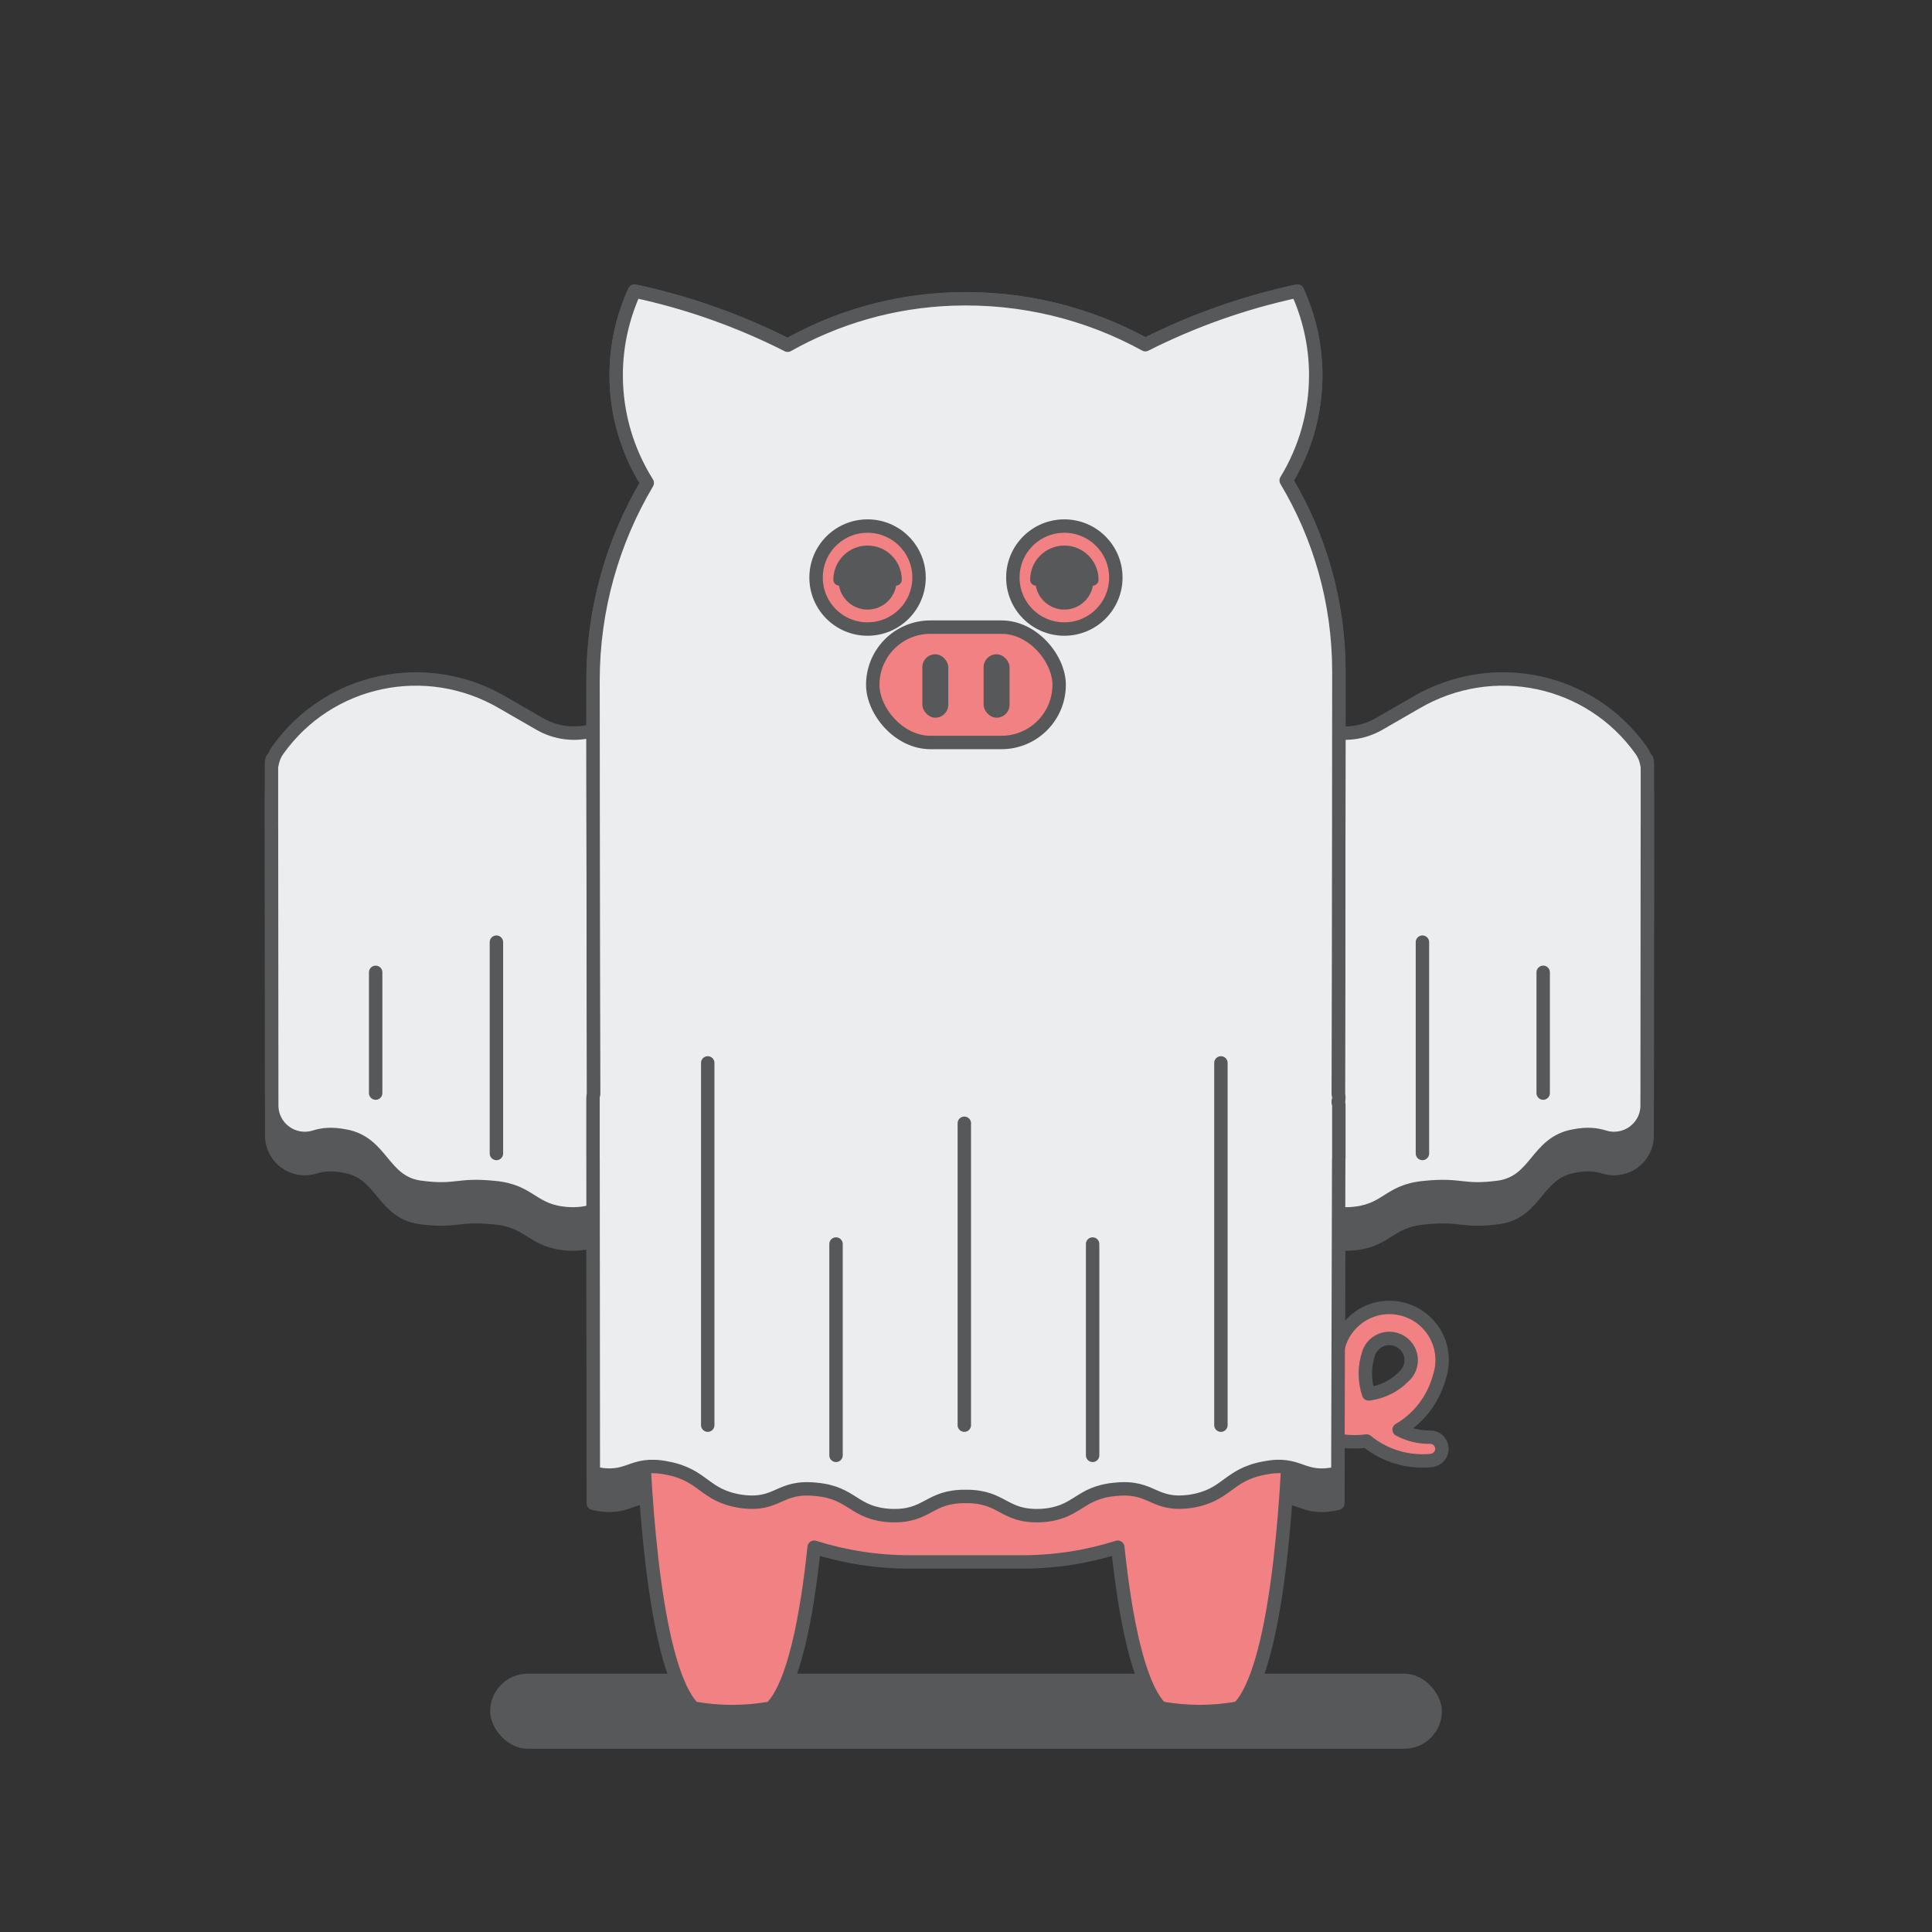 <?xml version="1.0" encoding="UTF-8"?><svg xmlns="http://www.w3.org/2000/svg" viewBox="0 0 576 576"><rect x="0" y="0" width="576" height="576" fill="#333333" stroke="none"/><defs><style>.cls-1{fill:none;}.cls-1,.cls-2,.cls-3,.cls-4{stroke:#575859;stroke-linecap:round;stroke-linejoin:round;stroke-width:4px;}.cls-5{stroke-width:0px;}.cls-5,.cls-3{fill:#575859;}.cls-2{fill:#f28183;}.cls-4{fill:#ebedee;}</style></defs><g id="Shadow"><rect class="cls-5" x="146.13" y="498.99" width="283.75" height="22.37" rx="11.19" ry="11.19"/></g><g id="Layer_1"><path class="cls-3" d="M176.8,354.12c0,.06.01.12.01.18l.08,93.88c10.94,2.56,10.95-3.68,21.96-1.48,11.03,2.03,11.04,8.28,22.12,9.94,11.1,1.51,11.1-4.74,22.24-3.6,11.15.98,11.15,7.22,22.32,7.83,11.18.45,11.18-5.79,22.36-5.71,11.18-.08,11.19,6.16,22.36,5.71,11.17-.61,11.17-6.85,22.32-7.83,11.13-1.14,11.14,5.1,22.24,3.6,11.08-1.67,11.08-7.91,22.11-9.94,11.01-2.19,11.01,4.04,21.95,1.48l.25-93.55c.03-.17.04-.33.04-.5h-222.36Z"/><path class="cls-2" d="M380.63,415.93c.43.69,1.05,1.88,1.68,2.78,5.85,8.33,15.67,12.21,25.11,10.91,5.44,4.46,12.41,6.49,19.27,5.81,1.93-.19,3.36-1.87,3.18-3.8-.17-1.84-1.74-3.2-3.58-3.17-3.18.05-6.33-.72-9.16-2.22.61-.36,1.22-.72,1.81-1.14,5.21-3.66,8.65-8.89,10.2-14.59,1.52-4.57.95-9.77-2.03-14.02-4.99-7.11-14.81-8.83-21.92-3.83-3.13,2.2-5.21,5.33-6.14,8.76-1.27,4.05-1.56,8.37-.8,12.59-2.65-1.23-5.03-3.12-6.88-5.63h0M408.04,415.57c-1.36-4.02-1.29-8.34.06-12.26h0c.44-1.21,1.23-2.3,2.37-3.09,2.95-2.07,7.01-1.36,9.08,1.59,1.95,2.77,1.41,6.52-1.12,8.67-.71.71-1.45,1.38-2.3,1.97-2.49,1.75-5.27,2.77-8.09,3.12Z"/><path class="cls-3" d="M81.13,235.39c-.17.53-.22,1.07-.16,1.6.03-.26.08-.52.17-.78,0-.27,0-.55,0-.82Z"/><path class="cls-3" d="M80.95,237.48h-.02v17.65c0,.06.01.12.01.18l.07,83.26c0,6.64,6.43,11.35,12.77,9.4,2.26-.69,4.88-1.13,9.19-.27,11.03,2.03,11.04,13.58,22.12,15.25,11.1,1.51,11.1-1.04,22.24.1,11.15.98,11.15,7.22,22.32,7.83,11.18.45,11.18-5.79,22.36-5.71,11.18-.08,11.19,6.16,22.36,5.71,11.17-.61,11.17-6.85,22.32-7.83,11.13-1.14,11.14,5.1,22.24,3.6,11.08-1.67,11.08-7.91,22.11-9.94,4.32-.86,6.95-.42,9.21.27,6.33,1.95,12.75-2.75,12.77-9.38l.22-91.96c.03-.17.04-.33.04-.5v-15.72h0c-.01-.23-.08-.45-.18-.68,0-.14,0-.29,0-.43.11-.33.19-.67.19-1.01s-.06-.69-.18-1.04c.09-30.68.14-67.69.16-93.63,0-.08,0-.17,0-.25,0-8.35-9.72-12.92-16.14-7.59l-95.53,79.19c-.9.75-1.66,1.65-2.25,2.67l-.35.62c-5.68,9.85-18.26,13.23-28.11,7.55l-10.91-6.29c-22.86-13.44-51.94-7.3-67.16,14.11-.81,1.13-1.37,2.42-1.65,3.79l-.22,1.08Z"/><line class="cls-3" x1="112" y1="334.89" x2="112" y2="298.89"/><line class="cls-3" x1="148" y1="352.89" x2="148" y2="289.89"/><path class="cls-3" d="M490.95,235.39c.17.53.22,1.07.16,1.6-.03-.26-.08-.52-.17-.78,0-.27,0-.55,0-.82Z"/><path class="cls-3" d="M491.13,237.48h.02v17.65c0,.06-.01.12-.01.18l-.07,83.26c0,6.64-6.43,11.35-12.77,9.4-2.26-.69-4.88-1.13-9.19-.27-11.03,2.03-11.04,13.58-22.12,15.25-11.1,1.51-11.1-1.04-22.24.1-11.15.98-11.15,7.22-22.32,7.83-11.18.45-11.18-5.79-22.36-5.71-11.18-.08-11.19,6.16-22.36,5.71-11.17-.61-11.17-6.85-22.32-7.83-11.13-1.14-11.14,5.1-22.24,3.6-11.08-1.67-11.08-7.91-22.11-9.94-4.32-.86-6.95-.42-9.21.27-6.33,1.95-12.75-2.75-12.77-9.38l-.22-91.96c-.03-.17-.04-.33-.04-.5v-15.72h0c.01-.23.08-.45.18-.68,0-.14,0-.29,0-.43-.11-.33-.19-.67-.19-1.01,0-.35.06-.69.18-1.04-.09-30.68-.14-67.69-.16-93.63,0-.08,0-.17,0-.25,0-8.35,9.72-12.92,16.14-7.59l95.53,79.19c.9.75,1.66,1.65,2.25,2.67l.35.62c5.68,9.85,18.26,13.23,28.11,7.55l10.91-6.29c22.86-13.44,51.94-7.3,67.16,14.11.81,1.13,1.37,2.42,1.65,3.79l.22,1.08Z"/><line class="cls-3" x1="460.08" y1="334.89" x2="460.08" y2="298.89"/><line class="cls-3" x1="424.08" y1="352.89" x2="424.08" y2="289.89"/><path class="cls-4" d="M81.13,226.39c-.17.53-.22,1.07-.16,1.6.03-.26.08-.52.17-.78,0-.27,0-.55,0-.82Z"/><path class="cls-4" d="M80.95,228.48h-.02v17.65c0,.06.01.12.01.18l.07,83.26c0,6.64,6.43,11.35,12.77,9.4,2.26-.69,4.88-1.13,9.19-.27,11.03,2.03,11.04,13.58,22.12,15.25,11.1,1.51,11.1-1.04,22.24.1,11.15.98,11.15,7.22,22.32,7.83,11.18.45,11.18-5.79,22.36-5.71,11.18-.08,11.19,6.16,22.36,5.71,11.17-.61,11.17-6.85,22.32-7.83,11.13-1.14,11.14,5.1,22.24,3.6,11.08-1.67,11.08-7.91,22.11-9.94,4.32-.86,6.95-.42,9.21.27,6.33,1.95,12.75-2.75,12.77-9.38l.22-91.96c.03-.17.04-.33.04-.5v-15.72h0c-.01-.23-.08-.45-.18-.68,0-.14,0-.29,0-.43.11-.33.19-.67.19-1.01s-.06-.69-.18-1.04c.09-30.68.14-67.69.16-93.63,0-.08,0-.17,0-.25,0-8.35-9.72-12.92-16.14-7.59l-95.53,79.19c-.9.75-1.66,1.65-2.25,2.67l-.35.62c-5.68,9.85-18.26,13.23-28.11,7.55l-10.91-6.29c-22.86-13.44-51.94-7.3-67.16,14.11-.81,1.13-1.37,2.42-1.65,3.79l-.22,1.08Z"/><line class="cls-1" x1="112" y1="325.89" x2="112" y2="289.89"/><line class="cls-1" x1="148" y1="343.89" x2="148" y2="280.89"/><path class="cls-4" d="M490.95,226.39c.17.53.22,1.07.16,1.6-.03-.26-.08-.52-.17-.78,0-.27,0-.55,0-.82Z"/><path class="cls-4" d="M491.13,228.48h.02v17.65c0,.06-.01.12-.01.18l-.07,83.26c0,6.64-6.43,11.35-12.77,9.4-2.26-.69-4.88-1.13-9.19-.27-11.03,2.03-11.04,13.58-22.12,15.25-11.1,1.51-11.1-1.04-22.24.1-11.15.98-11.15,7.22-22.32,7.83-11.18.45-11.18-5.79-22.36-5.71-11.18-.08-11.19,6.16-22.36,5.71-11.17-.61-11.17-6.85-22.32-7.83-11.13-1.14-11.14,5.1-22.24,3.6-11.08-1.67-11.08-7.91-22.11-9.94-4.32-.86-6.95-.42-9.21.27-6.33,1.95-12.75-2.75-12.77-9.38l-.22-91.96c-.03-.17-.04-.33-.04-.5v-15.72h0c.01-.23.08-.45.18-.68,0-.14,0-.29,0-.43-.11-.33-.19-.67-.19-1.01,0-.35.06-.69.18-1.04-.09-30.68-.14-67.69-.16-93.63,0-.08,0-.17,0-.25,0-8.35,9.72-12.92,16.14-7.59l95.53,79.19c.9.75,1.66,1.65,2.25,2.67l.35.62c5.68,9.85,18.26,13.23,28.11,7.55l10.91-6.29c22.86-13.44,51.94-7.3,67.16,14.11.81,1.13,1.37,2.42,1.65,3.79l.22,1.08Z"/><line class="cls-1" x1="460.08" y1="325.89" x2="460.08" y2="289.89"/><line class="cls-1" x1="424.08" y1="343.89" x2="424.08" y2="280.89"/><path class="cls-2" d="M398.57,381.88c-1.63,14.51-6.54,28.02-13.99,39.77-.74,27.23-4.06,76.3-15.35,87.59-.06,0-.25.03-.52.08-7.31,1.28-14.79,1.27-22.1,0-.27-.05-.45-.07-.51-.07-6.74-6.74-10.64-26.97-12.85-47.97-9,2.85-18.58,4.39-28.52,4.39h-33.48c-9.94,0-19.52-1.54-28.52-4.39-2.21,21-6.1,41.23-12.85,47.97-.06,0-.25.03-.52.08-7.31,1.28-14.79,1.27-22.1,0-.27-.05-.45-.07-.51-.07-11.29-11.29-14.61-60.36-15.35-87.59-7.44-11.76-12.35-25.27-13.99-39.77-.5-.5-.6-178.97-.6-178.97,0-21.36,5.89-41.6,16.17-58.92-5.85-9.32-9.27-20.32-9.27-32.13,0-8.96,1.99-17.43,5.47-25.08,16.08,3.43,31.39,8.91,45.66,16.15,14.62-8.21,31.27-13.15,49.1-13.78,20.9-.74,40.57,4.29,57.54,13.62,14.18-7.15,29.37-12.58,45.33-15.98,3.48,7.65,5.47,16.13,5.47,25.08,0,11.5-3.24,22.23-8.81,31.39,9.97,16.67,15.71,36.16,15.71,57,0,0-.07,182.16-.6,181.63Z"/><path class="cls-5" d="M258.65,162.65c-5.62,0-10.2,4.57-10.2,10.2,0,.94.74,1.7,1.68,1.75.72,4.06,4.26,7.14,8.52,7.14s7.8-3.08,8.52-7.14c.93-.04,1.68-.8,1.68-1.75,0-5.62-4.57-10.2-10.2-10.2Z"/><path class="cls-4" d="M399.17,327.28c0-.35-.06-.69-.18-1.04.15-53.4.18-125.99.18-125.99,0-20.84-5.74-40.33-15.71-57,5.57-9.16,8.81-19.89,8.81-31.39,0-8.96-1.99-17.43-5.47-25.08-15.95,3.4-31.15,8.83-45.33,15.98-16.97-9.33-36.64-14.36-57.54-13.62-17.83.63-34.48,5.58-49.1,13.78-14.27-7.23-29.58-12.72-45.66-16.15-3.48,7.65-5.47,16.13-5.47,25.08,0,11.82,3.42,22.81,9.27,32.13-10.28,17.33-16.17,37.56-16.17,58.92,0,0,.04,70.76.19,123.29-.12.35-.19.71-.19,1.07,0,.06.01.13.01.19h-.01v17.65c0,.06.01.12.01.18l.08,93.88c10.94,2.56,10.95-3.68,21.96-1.48,11.03,2.03,11.04,8.28,22.12,9.94,11.1,1.51,11.1-4.74,22.24-3.6,11.15.98,11.15,7.22,22.32,7.83,11.18.45,11.18-5.79,22.36-5.71,11.18-.08,11.19,6.16,22.36,5.71,11.17-.61,11.17-6.85,22.32-7.83,11.13-1.14,11.14,5.1,22.24,3.6,11.08-1.67,11.08-7.91,22.11-9.94,11.01-2.19,11.01,4.04,21.95,1.48l.25-93.55c.03-.17.04-.33.04-.5v-15.72h0c-.01-.23-.08-.45-.18-.68,0-.14,0-.29,0-.43.11-.33.19-.67.19-1.01ZM258.65,187.54c-8.48,0-15.35-6.87-15.35-15.35s6.87-15.35,15.35-15.35,15.35,6.87,15.35,15.35-6.87,15.35-15.35,15.35ZM317.32,187.54c-8.48,0-15.35-6.87-15.35-15.35s6.87-15.35,15.35-15.35,15.35,6.87,15.35,15.35-6.87,15.35-15.35,15.35Z"/><path class="cls-5" d="M327.52,172.85c0-5.62-4.57-10.2-10.2-10.2s-10.2,4.57-10.2,10.2c0,.94.74,1.71,1.68,1.75.72,4.06,4.26,7.14,8.52,7.14s7.8-3.08,8.52-7.14c.93-.04,1.68-.8,1.68-1.75Z"/><rect class="cls-2" x="260.2" y="186.97" width="55.57" height="34.39" rx="17.19" ry="17.19"/><rect class="cls-5" x="274.98" y="195.06" width="7.74" height="18.91" rx="3.87" ry="3.87"/><rect class="cls-5" x="293.25" y="195.06" width="7.74" height="18.91" rx="3.87" ry="3.87"/><line class="cls-1" x1="211" y1="424.89" x2="211" y2="316.89"/><line class="cls-1" x1="287.5" y1="424.89" x2="287.5" y2="334.89"/><line class="cls-1" x1="249.25" y1="433.89" x2="249.25" y2="370.89"/><line class="cls-1" x1="364" y1="424.89" x2="364" y2="316.89"/><line class="cls-1" x1="325.75" y1="433.89" x2="325.75" y2="370.89"/></g></svg>